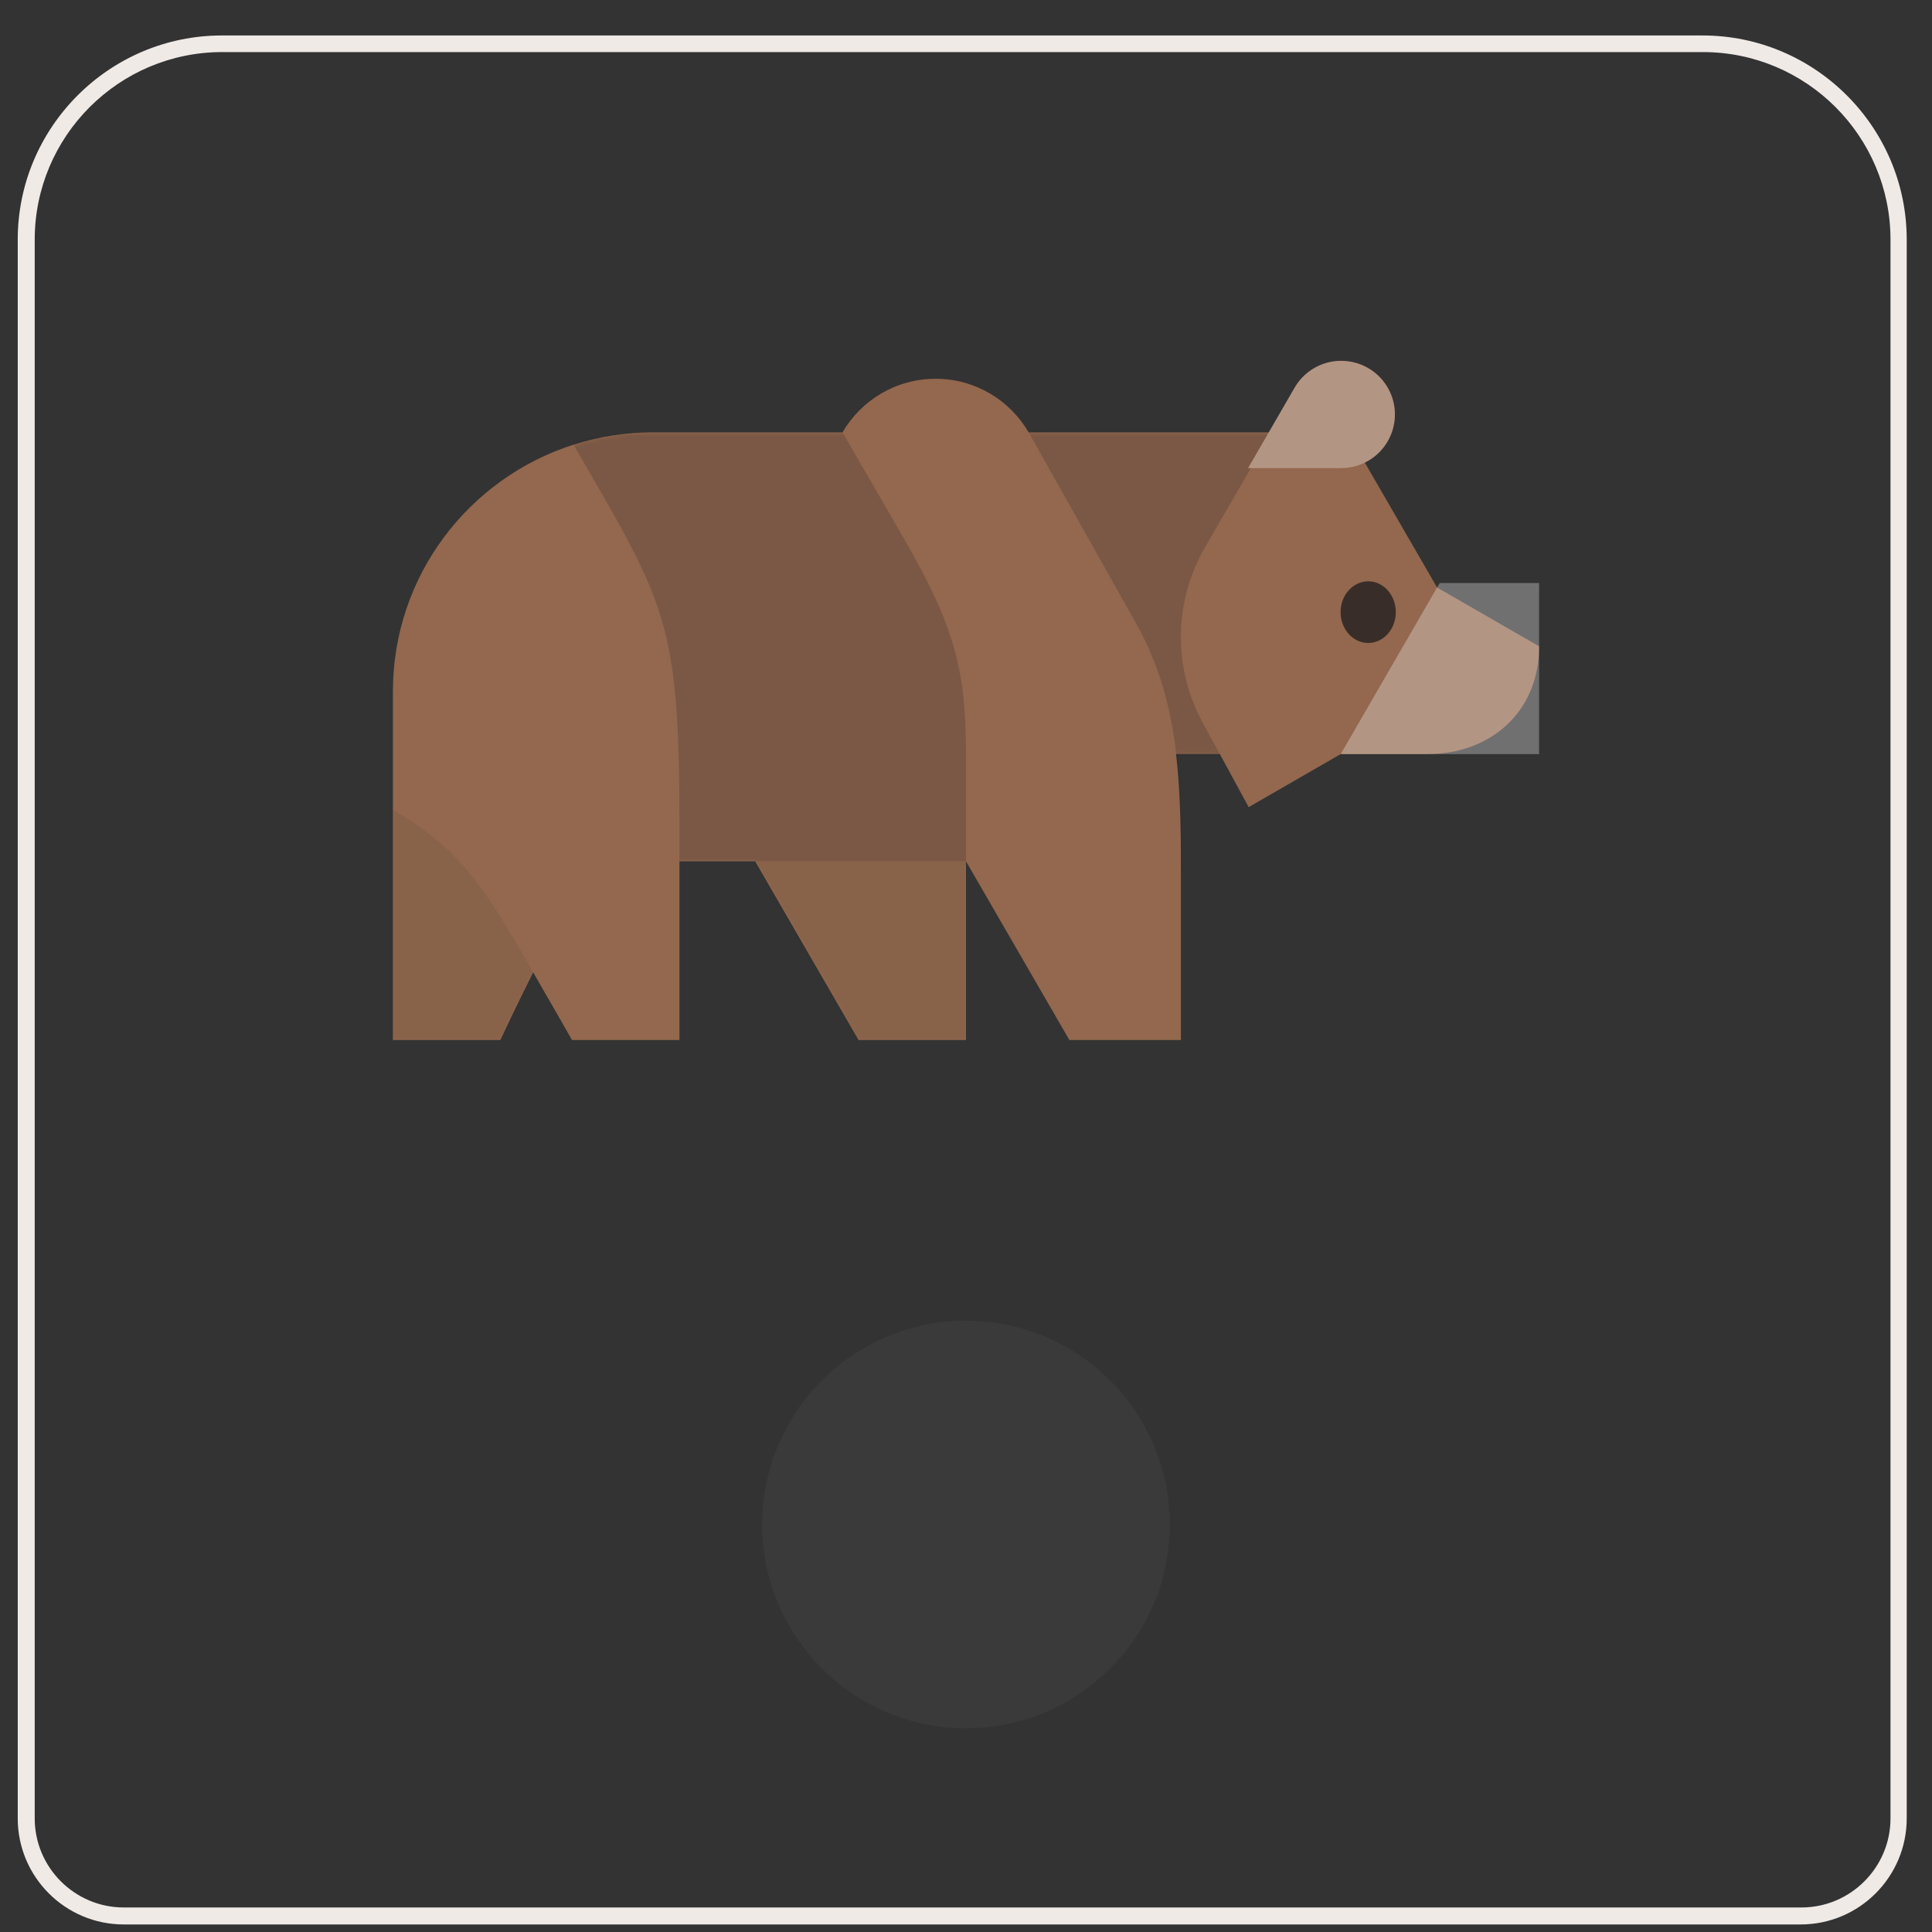 <svg width="512" height="512" viewBox="0 0 512 512" fill="none" xmlns="http://www.w3.org/2000/svg" xmlns:xlink="http://www.w3.org/1999/xlink">

<rect x="0" y="0" width="512" height="512" fill="#333333" stroke="none"/>

<path class="st0" d="M32.8,505.5h444.4c13,0,23.6-10.6,23.6-23.6V63.5c0-27.4-22.3-49.7-49.7-49.7H58.8c-27.4,0-49.7,22.3-49.7,49.7
	v418.4C9.2,494.9,19.8,505.5,32.8,505.5z" fill="none"/>
<path class="st0" d="M32.8,504.4h444.4c11.8,0,21.4-9.6,21.4-21.4v-18.3h2.2V64.6c0-27.4-22.3-49.7-49.7-49.7H58.8
	c-27.4,0-49.7,22.3-49.7,49.7v401.9h2.2V483C11.4,494.8,21,504.4,32.8,504.4z" fill="none"/>
<path class="st0" d="M32.8,504.4h444.4c11.8,0,21.4-9.6,21.4-21.4V262.5h2.2V64.6c0-27.4-22.3-49.7-49.7-49.7H58.8
	c-27.4,0-49.7,22.3-49.7,49.7v198.8h2.2V483C11.4,494.8,21,504.4,32.8,504.4z" fill="none"/>
<path class="st0" d="M32.8,505.5h156.4v-1.8h10.6v-0.4h110.4v0.4h13.2v1.8h153.8c13,0,23.6-10.6,23.6-23.6V63.5
	c0-27.4-22.3-49.7-49.7-49.7H58.8c-27.4,0-49.7,22.3-49.7,49.7v418.4C9.2,494.9,19.8,505.5,32.8,505.5z" fill="none"/>
<path class="st0" d="M32.8,505.5h116.6v-2.2h218.9v2.2h109c13,0,23.6-10.6,23.6-23.6V63.5c0-27.4-22.3-49.7-49.7-49.7H58.8
	c-27.4,0-49.7,22.3-49.7,49.7v418.4C9.2,494.9,19.8,505.5,32.8,505.5z" fill="none"/>
<path class="st1" d="M32.8,510h444.4c15.5,0,28.1-12.6,28.1-28.1V63.5c0-29.8-24.3-54.1-54.1-54.1H58.8C29,9.4,4.7,33.7,4.7,63.5
	v418.4C4.7,497.4,17.3,510,32.8,510z M9.2,63.5c0-27.4,22.3-49.7,49.7-49.7h392.4c27.4,0,49.7,22.3,49.7,49.7v418.4
	c0,13-10.6,23.6-23.6,23.6H32.8c-13,0-23.6-10.6-23.6-23.6V63.5z" fill="rgb(239.88, 233.86, 230.22)"/>
<g transform="translate(76, 0)">
<path d="M75.97 117.848L75.98 117.825C75.985 117.829 75.985 117.834 75.989 117.839C82.601 115.736 89.634 114.575 96.943 114.575H147.271C152.212 106.082 161.4 100.38 171.936 100.38C182.468 100.38 191.671 106.087 196.597 114.575H265.43V199.835H235.667C236.692 208.641 236.953 217.977 236.953 228.256C236.953 244.734 236.953 275.622 236.953 275.622H207.399L180 228.256V275.622H151.523L124.124 228.256H104.062C104.062 248.334 104.062 275.622 104.062 275.622H75.586C75.586 275.622 70.261 266.277 65.296 257.689C60.451 267.338 56.602 275.622 56.602 275.622H28.125C28.125 275.622 28.125 191.575 28.125 183.257C28.125 152.63 48.225 126.706 75.97 117.848Z" fill="#93684E"/>
<mask id="mask0_470_13563" style="mask-type:alpha" maskUnits="userSpaceOnUse" x="28" y="100" width="238" height="176">
<path d="M75.97 117.848L75.98 117.825C75.985 117.829 75.985 117.834 75.989 117.839C82.601 115.736 89.634 114.575 96.943 114.575H147.271C152.212 106.082 161.4 100.38 171.936 100.38C182.468 100.38 191.671 106.087 196.597 114.575H265.43V199.835H235.667C236.692 208.641 236.953 217.977 236.953 228.256C236.953 244.734 236.953 275.622 236.953 275.622H207.399L180 228.256V275.622H151.523L124.124 228.256H104.062C104.062 248.334 104.062 275.622 104.062 275.622H75.586C75.586 275.622 70.261 266.277 65.296 257.689C60.451 267.338 56.602 275.622 56.602 275.622H28.125C28.125 275.622 28.125 191.575 28.125 183.257C28.125 152.63 48.225 126.706 75.97 117.848Z" fill="#93684E"/>
</mask>
<g mask="url(#mask0_470_13563)">
<g opacity="0.3">
<path opacity="0.3" d="M180 228.258H124.124L123.047 275.625H180V228.258Z" fill="#231F20"/>
<path opacity="0.7" d="M75.98 117.832C100.455 160.135 104.062 164.413 104.062 218.785V228.258H180C180 228.258 180 211.794 180 199.838C180 178.116 177.219 166.345 163.56 142.733C153.768 125.809 147.271 114.578 147.271 114.578L72.914 114.564L75.98 117.832ZM196.611 114.592L265.43 100.368V228.258C265.43 228.258 236.953 247.248 236.953 228.258C236.953 203.144 235.667 183.501 224.438 164.076L196.611 114.592Z" fill="#231F20"/>
<path opacity="0.3" d="M28.125 275.625H75.586C75.586 275.625 62.567 252.785 58.282 245.708C49.796 231.711 42.643 223.005 28.125 214.64V275.625Z" fill="#231F20"/>
</g>
</g>
<path d="M243.341 145.044C251.585 130.834 260.337 115.663 260.337 115.663L280.873 114.261L304.841 155.697L331.875 171.271C331.875 189.029 318.614 199.838 302.359 199.838C299.412 199.838 279.303 199.838 279.303 199.838L254.908 213.897C254.908 213.897 244.143 194.031 243.299 192.563C239.283 185.566 236.953 177.476 236.953 168.837C236.953 160.173 239.279 152.045 243.341 145.044Z" fill="#93684E"/>
<path opacity="0.3" d="M331.875 154.508H305.525L279.303 199.838H331.875V154.508Z" fill="white"/>
<path d="M272.312 97.526C270.062 98.819 268.301 100.633 267.091 102.727C264.637 106.98 254.76 124.051 254.76 124.051C254.76 124.051 274.49 124.042 279.412 124.051C281.832 124.051 284.291 123.44 286.536 122.147C293.346 118.225 295.686 109.538 291.761 102.736C287.831 95.939 279.122 93.609 272.312 97.526Z" fill="#93684E"/>
<path opacity="0.3" d="M272.312 97.526C270.062 98.819 268.301 100.633 267.091 102.727C264.637 106.98 254.76 124.051 254.76 124.051C254.76 124.051 274.49 124.042 279.412 124.051C281.832 124.051 284.291 123.44 286.536 122.147C293.346 118.225 295.686 109.538 291.761 102.736C287.831 95.939 279.122 93.609 272.312 97.526Z" fill="white"/>
<path opacity="0.8" d="M286.588 170.395C282.546 170.395 279.269 166.737 279.269 162.224C279.269 157.712 282.546 154.053 286.588 154.053C290.63 154.053 293.906 157.712 293.906 162.224C293.906 166.737 290.63 170.395 286.588 170.395Z" fill="#231F20"/>
</g>
    <path d="M310,404C310,433.823 285.823,458 256,458C226.177,458 202,433.823 202,404C202,374.177 226.177,350 256,350C285.823,350 310,374.177 310,404Z" style="fill:rgb(75,75,75);fill-opacity:0.3;fill-rule:nonzero;"/>
</svg>